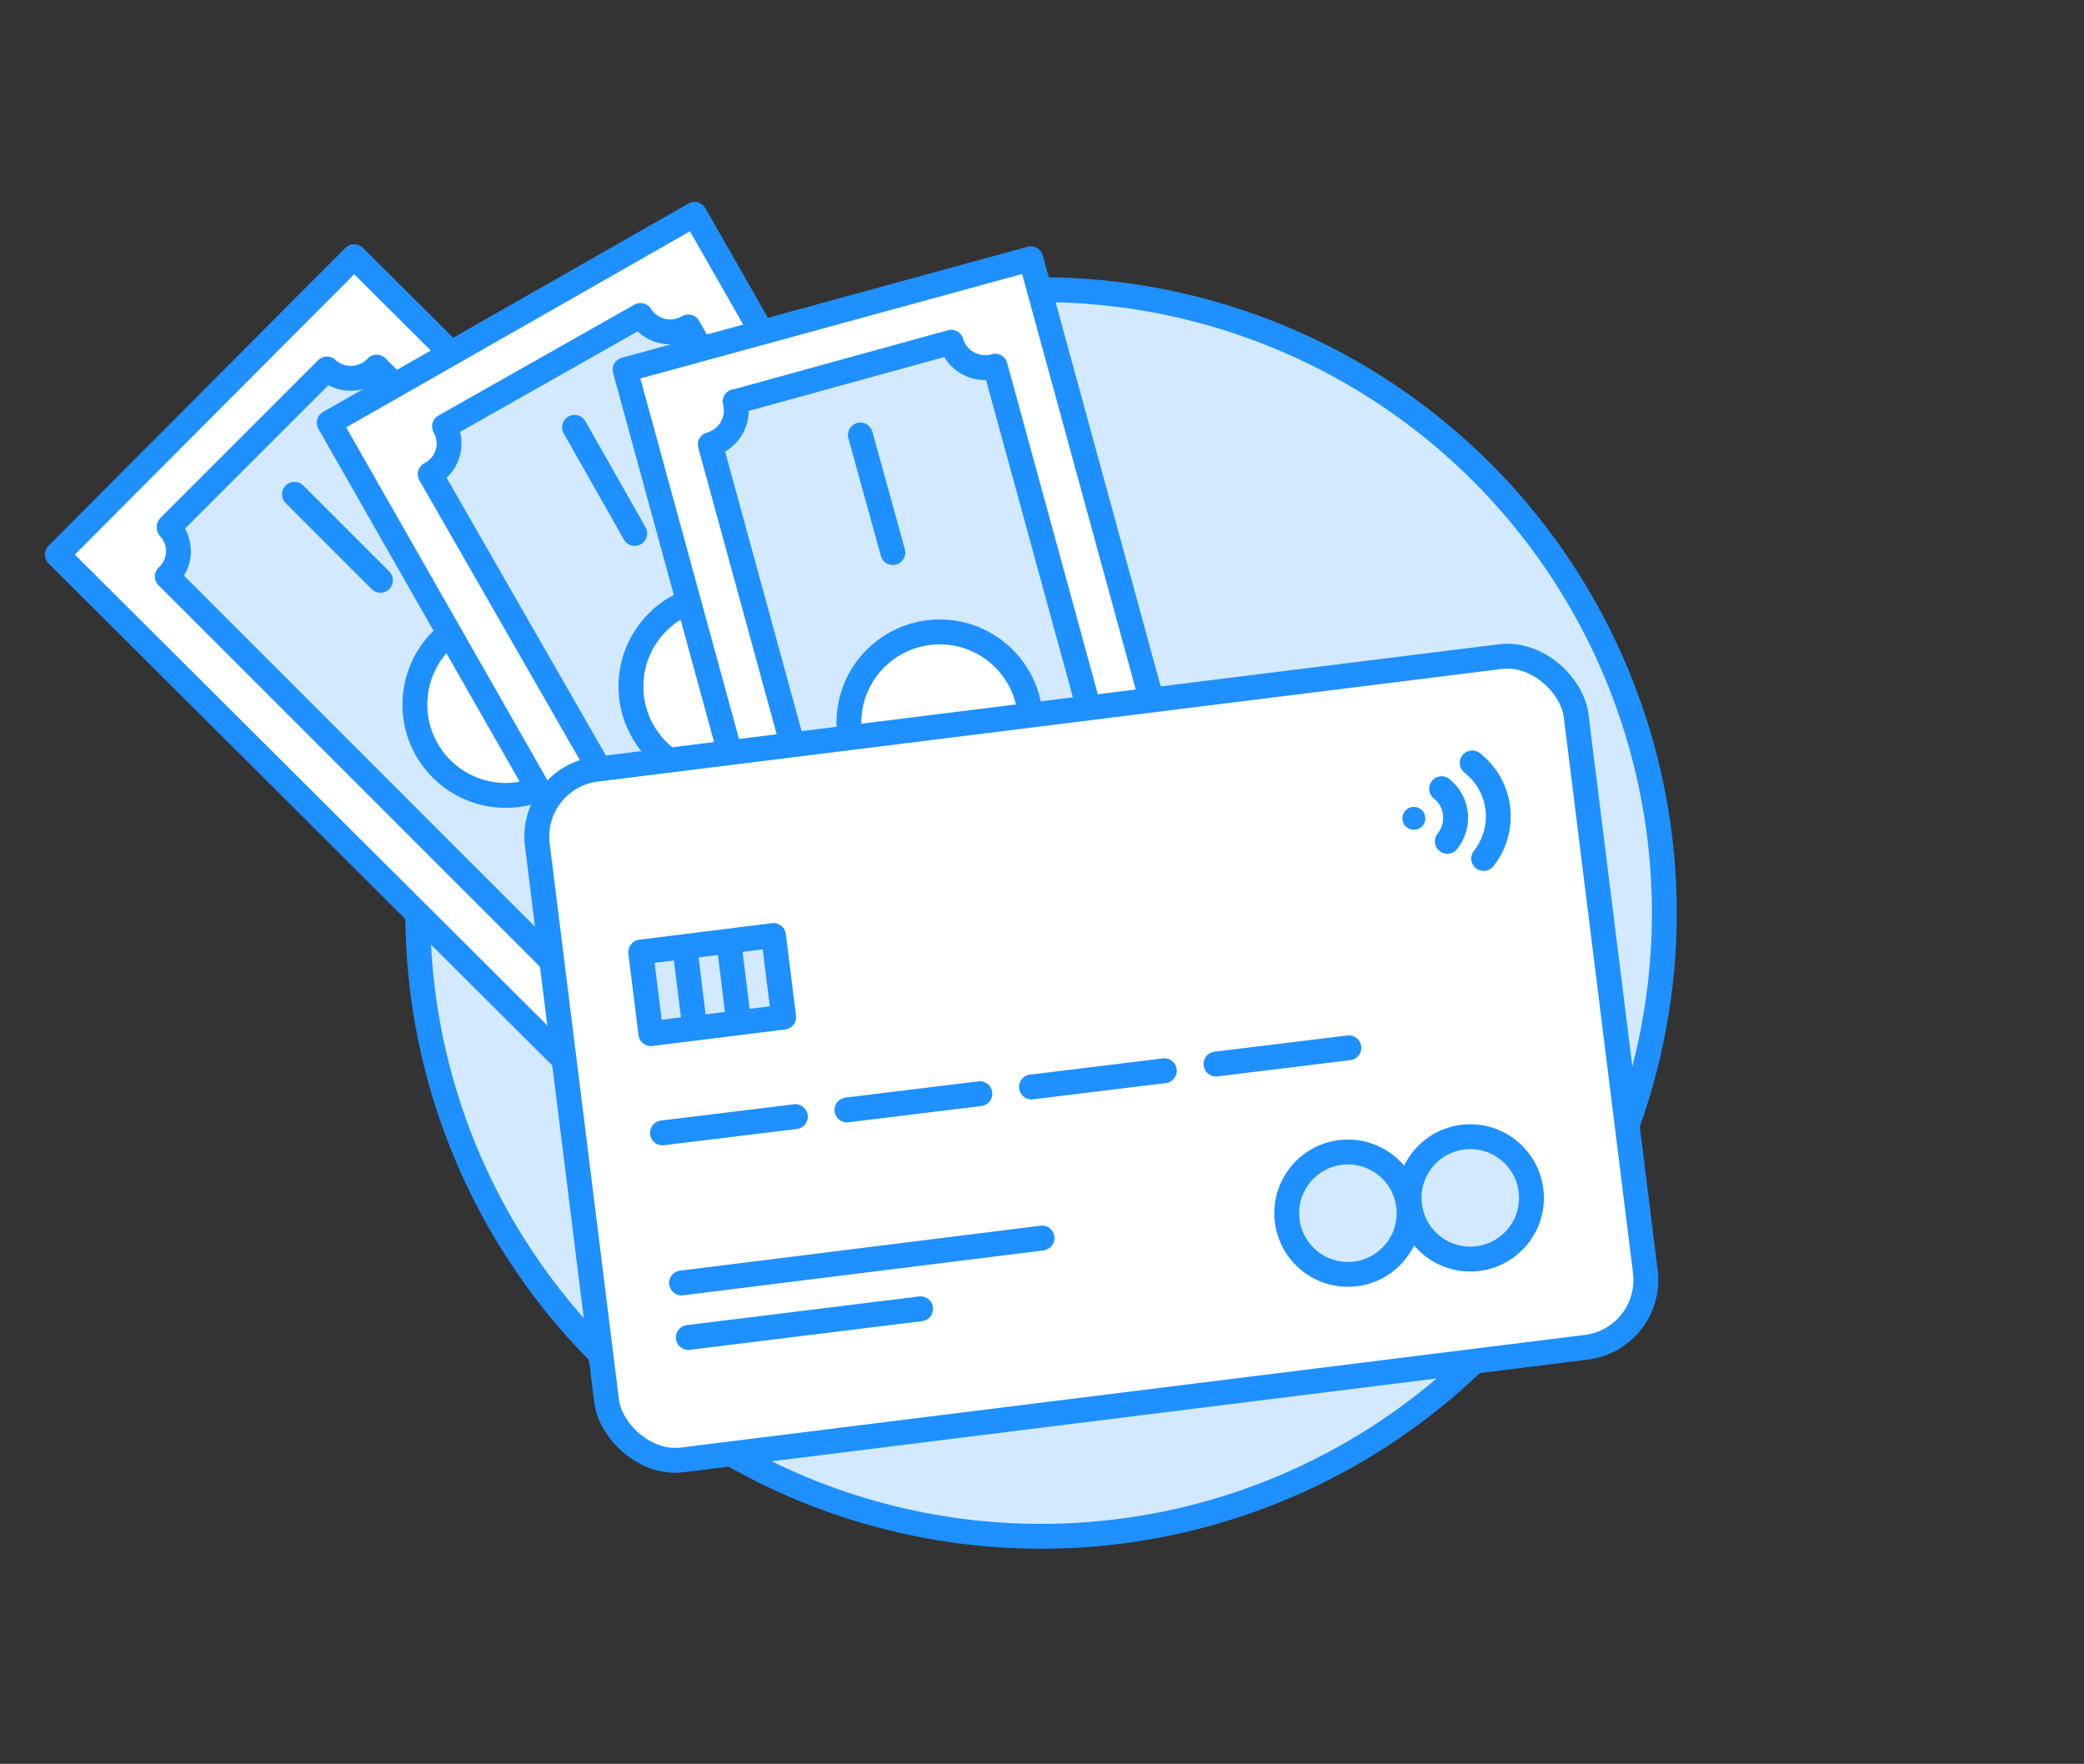 <svg xmlns="http://www.w3.org/2000/svg" viewBox="0 0 218 184.5"><rect x="0" y="0" width="218" height="184.5" fill="#333333" stroke="none"/><defs><style>.cls-4{fill:none}.cls-2{fill:#d2e9ff}.cls-2,.cls-3,.cls-4{stroke:#1e90ff;stroke-linecap:round;stroke-linejoin:round;stroke-width:2.6px}.cls-3{fill:#fff}</style></defs><g id="Layer_2" data-name="Layer 2"><g id="Warstwa_1" data-name="Warstwa 1"><path fill="none" d="M0 0h218v184.5H0z"/><circle class="cls-2" cx="108.9" cy="95.5" r="65.2"/><path class="cls-3" transform="rotate(134.9 52.9 73.7)" d="M30.9 29.5h44V118h-44z"/><path class="cls-2" d="M17.7 55.1l16.5-16.5a3.7 3.7 0 0 0 5.2-.2l48.8 48.8a3.7 3.7 0 0 0-.1 5.1L71.5 109a3.7 3.7 0 0 0-5.2.1L17.5 60.3a3.6 3.6 0 0 0 .2-5.1z"/><circle class="cls-3" cx="52.9" cy="73.7" r="9.5"/><path class="cls-3" d="M75 95.8l-9.1-9M39.8 60.7l-9-9"/><path class="cls-3" transform="rotate(150.3 75.5 71.8)" d="M53.5 27.6h44v88.5h-44z"/><path class="cls-2" d="M46.5 44.6L67 33a3.7 3.7 0 0 0 5 1.2l34.1 60a3.7 3.7 0 0 0-1.5 5l-20.3 11.5a3.7 3.7 0 0 0-5-1.3L45 49.6a3.6 3.6 0 0 0 1.5-5z"/><circle class="cls-3" cx="75.5" cy="71.8" r="9.5"/><path class="cls-3" d="M91 99l-6.3-11.1M66.4 55.8l-6.3-11.1"/><path class="cls-3" transform="rotate(164.7 98.3 75.6)" d="M76.3 31.4h44v88.5h-44z"/><path class="cls-2" d="M77 42l22.5-6.2a3.7 3.7 0 0 0 4.6 2.5l18.2 66.5a3.7 3.7 0 0 0-2.7 4.4L97 115.4a3.7 3.7 0 0 0-4.5-2.4L74.3 46.5a3.7 3.7 0 0 0 2.6-4.5z"/><circle class="cls-3" cx="98.3" cy="75.6" r="9.5"/><path class="cls-3" d="M106.5 105.7l-3.4-12.3M93.4 57.8L90 45.5"/><rect class="cls-3" x="59.4" y="74.3" width="109.5" height="72.8" rx="7.1" ry="7.1" transform="rotate(-7.1 114.1 110.6)"/><circle class="cls-2" cx="141" cy="126.9" r="6.4"/><circle class="cls-2" cx="153.8" cy="125.3" r="6.4"/><path class="cls-4" d="M154 79.8a7.1 7.1 0 0 1 1.2 10M150.8 82.5a3.9 3.9 0 0 1 .6 5.5M71.3 134.2l37.7-4.7M72 139.9l24.3-3M69.3 118.5l13.9-1.7M88.6 116.1l13.9-1.7M107.9 113.7l13.9-1.7M127.2 111.3l13.9-1.7"/><path class="cls-2" transform="rotate(-7.1 74.4 103)" d="M67.5 98.7h14v8.6h-14z"/><path class="cls-4" d="M76.3 99l.9 7.3M71.7 99.6l.9 7.3"/><circle cx="147.9" cy="85.6" r="1.2" fill="#1e90ff"/></g></g></svg>